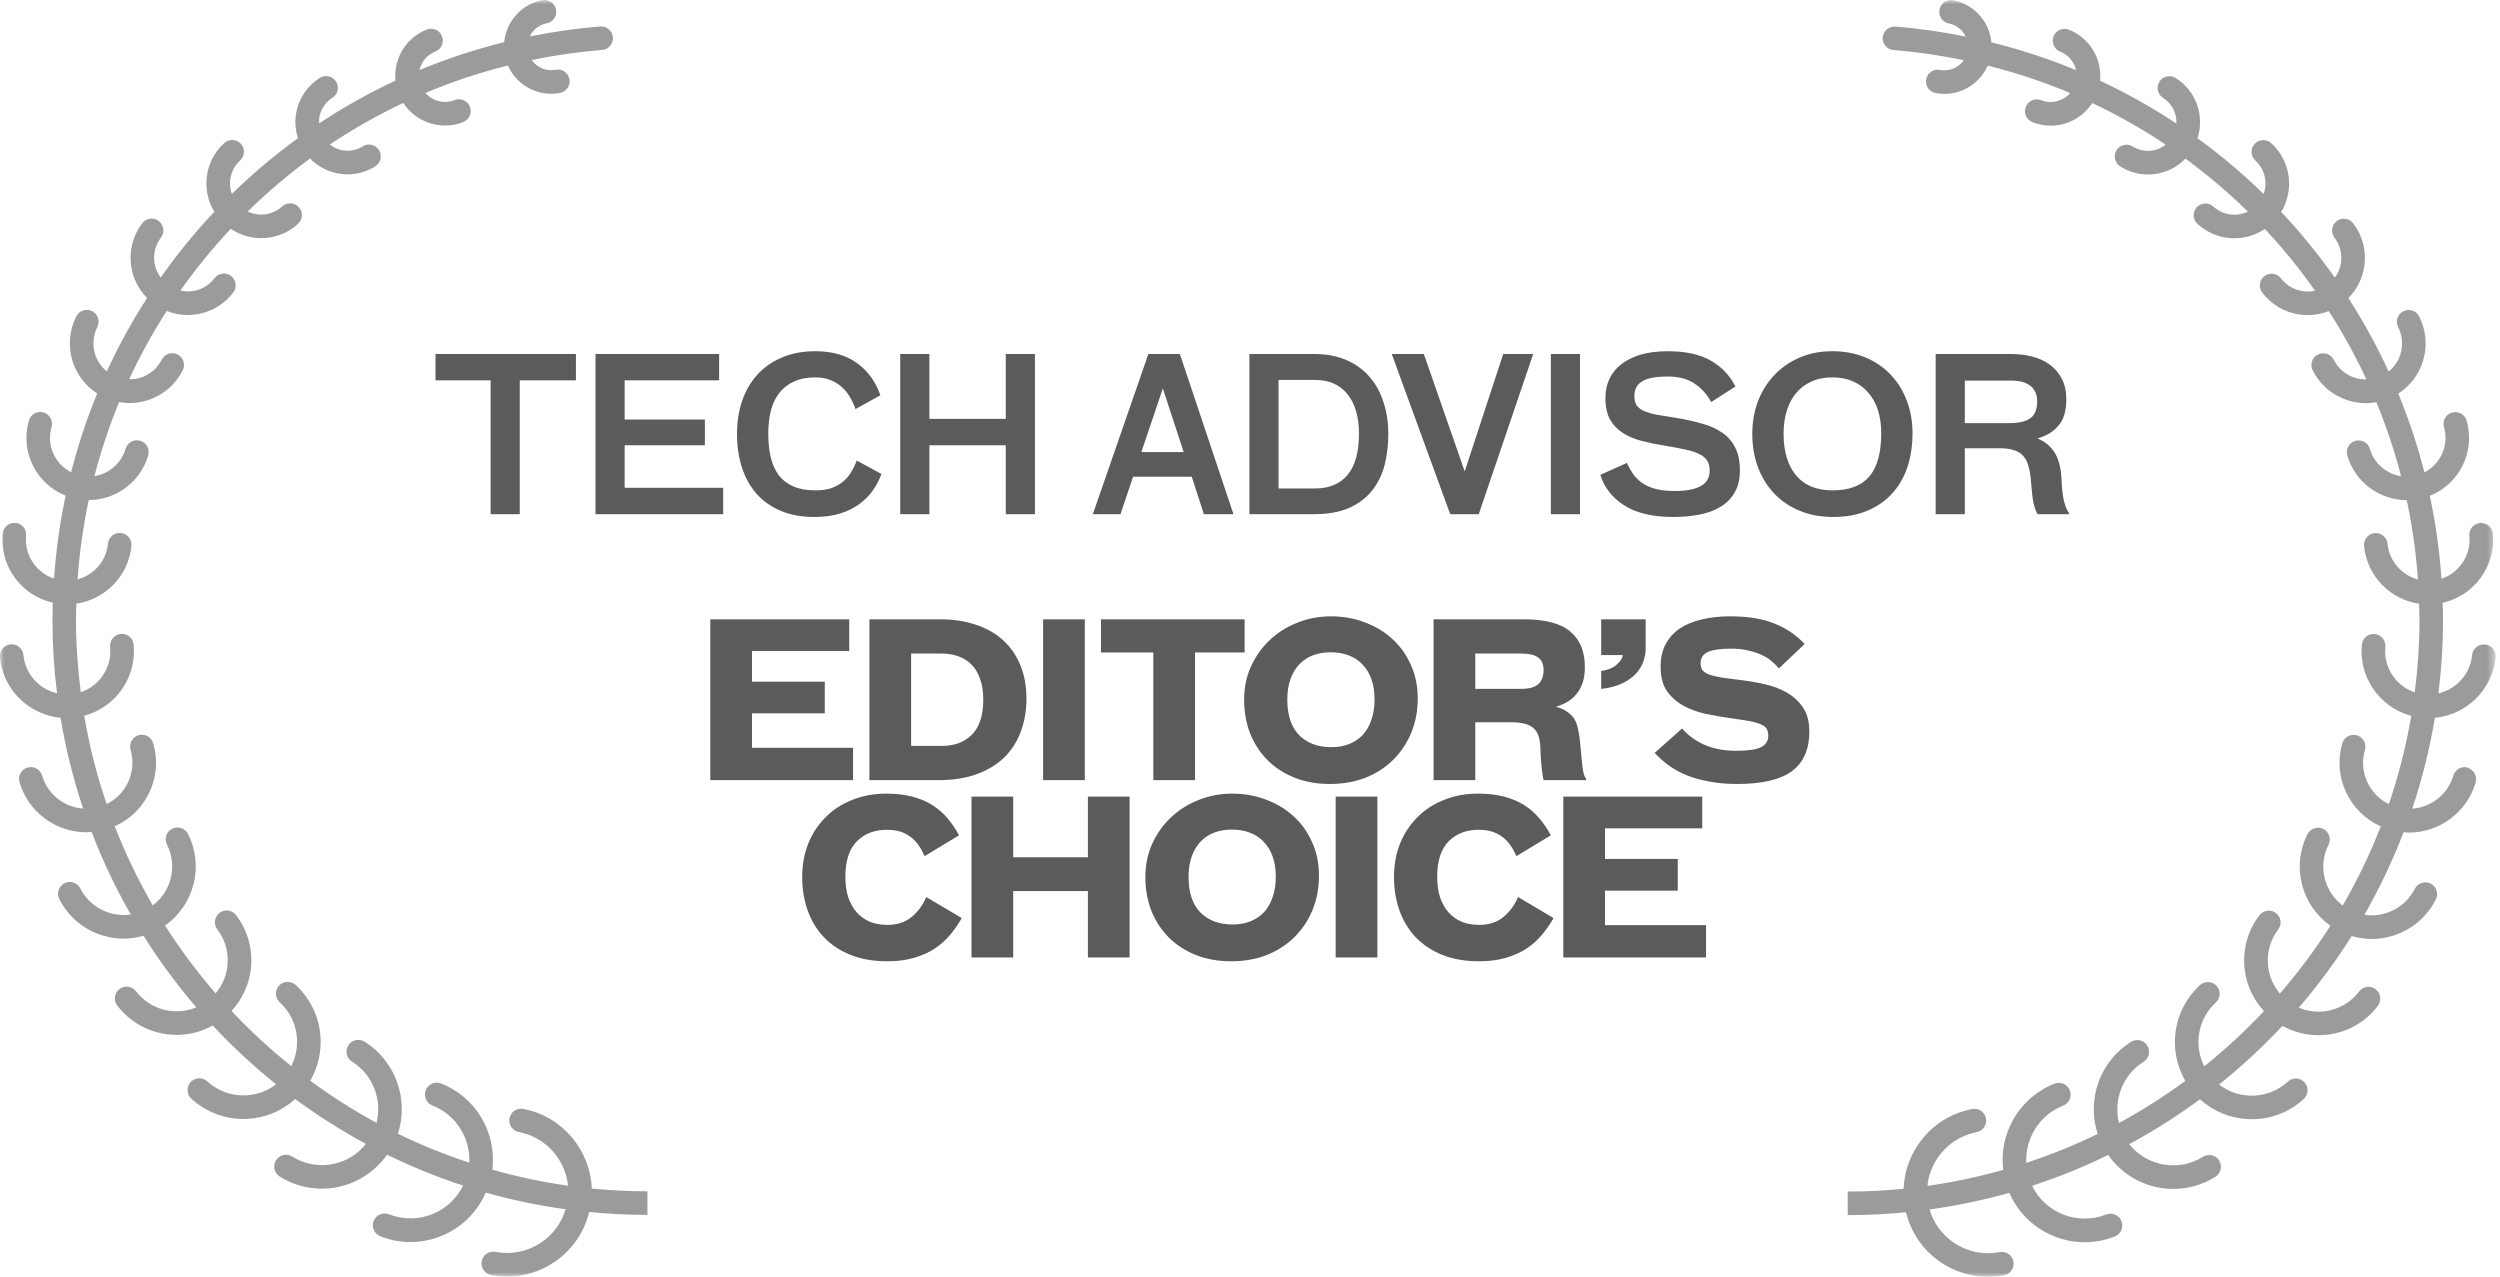 <svg width="282" height="144" viewBox="0 0 282 144" fill="none" xmlns="http://www.w3.org/2000/svg">
<g clip-path="url(#clip0_3305_1275)">
<mask id="mask0_3305_1275" style="mask-type:luminance" maskUnits="userSpaceOnUse" x="0" y="0" width="282" height="144">
<path d="M281.499 0H0V144H281.499V0Z" fill="white"/>
</mask>
<g mask="url(#mask0_3305_1275)">
<path d="M66.756 134.074C66.584 129.743 63.464 125.936 59.028 125.083C58.31 124.941 57.607 125.419 57.472 126.137C57.33 126.856 57.809 127.559 58.527 127.693C61.579 128.277 63.771 130.805 64.078 133.745C61.16 133.334 58.31 132.728 55.535 131.942C55.73 130.327 55.505 128.688 54.847 127.155C53.867 124.881 52.056 123.13 49.752 122.218C49.072 121.948 48.301 122.285 48.025 122.966C47.755 123.646 48.092 124.424 48.773 124.694C50.411 125.345 51.705 126.594 52.401 128.21C52.805 129.152 52.984 130.155 52.932 131.149C50.164 130.237 47.471 129.152 44.883 127.888C46.124 124.065 44.681 119.734 41.12 117.497C40.499 117.108 39.676 117.296 39.287 117.916C38.898 118.537 39.085 119.36 39.706 119.749C42.085 121.238 43.125 124.065 42.474 126.654C39.863 125.24 37.365 123.646 34.993 121.904C37.013 118.44 36.422 113.914 33.348 111.102C32.809 110.608 31.964 110.645 31.47 111.184C30.976 111.723 31.014 112.568 31.552 113.062C33.602 114.932 34.058 117.894 32.854 120.258C30.46 118.343 28.209 116.263 26.114 114.034C27.281 112.777 28.044 111.191 28.276 109.456C28.575 107.227 27.992 105.012 26.63 103.225C26.181 102.641 25.351 102.529 24.768 102.97C24.184 103.412 24.072 104.249 24.513 104.833C25.448 106.06 25.845 107.571 25.635 109.097C25.486 110.204 25.022 111.221 24.319 112.052C22.239 109.65 20.332 107.092 18.619 104.399C21.88 102.11 23.055 97.719 21.207 94.068C20.878 93.41 20.077 93.156 19.419 93.485C18.761 93.814 18.499 94.614 18.836 95.272C20.055 97.674 19.322 100.562 17.235 102.125C15.582 99.274 14.145 96.297 12.941 93.2C14.504 92.505 15.791 91.338 16.629 89.812C17.639 87.971 17.871 85.847 17.28 83.835C17.078 83.132 16.337 82.728 15.634 82.93C14.931 83.132 14.527 83.872 14.729 84.575C15.118 85.907 14.968 87.313 14.295 88.532C13.771 89.482 12.986 90.231 12.028 90.694C10.929 87.478 10.076 84.149 9.5 80.73C11.011 80.326 12.357 79.474 13.375 78.247C14.661 76.683 15.267 74.716 15.073 72.704C15.005 71.971 14.355 71.432 13.622 71.507C12.889 71.574 12.357 72.225 12.425 72.958C12.552 74.267 12.155 75.546 11.325 76.556C10.734 77.274 9.971 77.79 9.111 78.082C8.774 75.404 8.572 72.681 8.572 69.913C8.572 69.3 8.595 68.694 8.617 68.088C11.864 67.609 14.497 64.976 14.826 61.573C14.893 60.84 14.362 60.189 13.629 60.121C12.903 60.054 12.253 60.585 12.178 61.318C11.991 63.301 10.577 64.864 8.752 65.35C8.961 62.328 9.388 59.343 10.008 56.411C13.038 56.396 15.828 54.414 16.719 51.362C16.921 50.658 16.517 49.918 15.813 49.716C15.11 49.514 14.37 49.918 14.168 50.621C13.681 52.297 12.268 53.449 10.652 53.703C11.392 50.861 12.32 48.07 13.435 45.355C13.816 45.422 14.205 45.467 14.602 45.467C15.305 45.467 16.015 45.355 16.704 45.13C18.417 44.569 19.8 43.38 20.616 41.772C20.945 41.113 20.683 40.313 20.032 39.984C19.374 39.655 18.574 39.916 18.245 40.567C17.751 41.54 16.913 42.258 15.881 42.595C15.447 42.737 15.005 42.789 14.564 42.782C15.799 40.126 17.212 37.553 18.806 35.077C19.554 35.376 20.354 35.533 21.169 35.533C21.461 35.533 21.753 35.511 22.052 35.473C23.758 35.241 25.276 34.359 26.316 32.99C26.757 32.406 26.645 31.568 26.062 31.127C25.478 30.678 24.64 30.798 24.199 31.381C23.586 32.189 22.695 32.705 21.693 32.84C21.237 32.9 20.788 32.87 20.354 32.773C22.007 30.431 23.818 28.18 25.8 26.055C25.875 25.973 25.957 25.898 26.032 25.816C27.064 26.504 28.261 26.863 29.465 26.863C30.954 26.863 32.443 26.332 33.624 25.247C34.163 24.753 34.208 23.908 33.707 23.37C33.213 22.823 32.368 22.794 31.829 23.287C30.744 24.282 29.196 24.454 27.939 23.856C30.154 21.687 32.51 19.689 34.978 17.879C35.764 18.694 36.766 19.263 37.888 19.517C38.33 19.614 38.771 19.667 39.212 19.667C40.305 19.667 41.382 19.36 42.332 18.762C42.953 18.373 43.14 17.55 42.751 16.929C42.362 16.308 41.539 16.121 40.918 16.51C40.185 16.966 39.325 17.116 38.479 16.921C38.008 16.809 37.574 16.592 37.208 16.3C39.848 14.528 42.624 12.972 45.489 11.61C46.087 12.53 46.932 13.248 47.965 13.697C48.683 14.004 49.431 14.161 50.194 14.161C50.89 14.161 51.593 14.026 52.258 13.765C52.939 13.495 53.276 12.725 53.007 12.037C52.737 11.356 51.959 11.019 51.279 11.289C50.545 11.58 49.745 11.565 49.019 11.251C48.615 11.072 48.264 10.81 47.98 10.488C50.994 9.217 54.106 8.184 57.293 7.384C57.689 8.296 58.333 9.082 59.185 9.658C60.076 10.264 61.108 10.578 62.163 10.578C62.499 10.578 62.843 10.548 63.18 10.481C63.898 10.338 64.37 9.643 64.235 8.925C64.1 8.207 63.397 7.728 62.679 7.87C61.976 8.005 61.265 7.855 60.682 7.459C60.405 7.272 60.173 7.032 59.993 6.77C62.597 6.232 65.237 5.843 67.915 5.633C68.648 5.574 69.194 4.938 69.135 4.205C69.075 3.471 68.431 2.933 67.706 2.985C65.028 3.195 62.387 3.584 59.776 4.107C59.836 3.988 59.889 3.868 59.963 3.756C60.36 3.165 60.966 2.768 61.669 2.634C62.387 2.492 62.858 1.796 62.724 1.078C62.582 0.36 61.886 -0.112 61.168 0.023C59.769 0.292 58.565 1.085 57.764 2.267C57.255 3.023 56.956 3.875 56.874 4.758C53.605 5.566 50.418 6.613 47.321 7.9C47.359 7.728 47.411 7.556 47.486 7.384C47.8 6.658 48.376 6.105 49.109 5.813C49.79 5.544 50.127 4.773 49.857 4.085C49.588 3.404 48.818 3.068 48.129 3.337C46.738 3.89 45.646 4.945 45.047 6.322C44.666 7.204 44.524 8.154 44.613 9.089C41.629 10.488 38.749 12.097 35.996 13.922C35.981 13.63 35.996 13.338 36.063 13.046C36.258 12.209 36.766 11.491 37.492 11.034C38.113 10.645 38.3 9.822 37.911 9.202C37.522 8.581 36.699 8.394 36.078 8.783C34.747 9.62 33.819 10.922 33.468 12.456C33.228 13.51 33.28 14.58 33.61 15.582C30.991 17.49 28.5 19.584 26.151 21.873C26.002 21.447 25.927 20.991 25.95 20.527C25.994 19.592 26.398 18.724 27.087 18.096C27.625 17.602 27.67 16.757 27.169 16.218C26.675 15.68 25.83 15.642 25.291 16.136C24.072 17.251 23.361 18.769 23.287 20.415C23.234 21.657 23.541 22.861 24.177 23.893C24.064 24.013 23.945 24.125 23.84 24.245C21.76 26.482 19.86 28.845 18.125 31.306C17.758 30.805 17.504 30.229 17.422 29.593C17.287 28.591 17.549 27.596 18.162 26.788C18.604 26.205 18.491 25.367 17.908 24.926C17.325 24.477 16.487 24.596 16.045 25.18C14.998 26.549 14.557 28.247 14.789 29.953C14.976 31.351 15.611 32.616 16.591 33.611C14.878 36.266 13.36 39.034 12.051 41.891C11.445 41.405 10.989 40.754 10.742 39.999C10.405 38.967 10.487 37.859 10.981 36.887C11.31 36.229 11.048 35.436 10.398 35.099C9.739 34.77 8.939 35.032 8.61 35.682C7.794 37.283 7.66 39.109 8.213 40.822C8.699 42.31 9.664 43.552 10.966 44.383C9.777 47.27 8.797 50.24 8.019 53.269C6.186 52.342 5.213 50.21 5.812 48.167C6.014 47.464 5.61 46.724 4.907 46.522C4.204 46.312 3.463 46.724 3.261 47.427C2.236 50.928 4.084 54.593 7.405 55.91C6.754 58.977 6.313 62.104 6.096 65.268C4.091 64.602 2.737 62.62 2.947 60.436C3.014 59.703 2.483 59.052 1.75 58.984C1.017 58.917 0.374 59.448 0.299 60.181C-0.053 63.877 2.431 67.198 5.962 67.984C5.947 68.627 5.917 69.263 5.917 69.906C5.917 72.719 6.096 75.487 6.433 78.202C5.7 78.03 5.004 77.701 4.406 77.207C3.396 76.369 2.767 75.187 2.64 73.878C2.573 73.145 1.922 72.614 1.189 72.681C0.456 72.749 -0.075 73.399 -0.008 74.132C0.187 76.145 1.152 77.963 2.708 79.257C3.897 80.237 5.326 80.82 6.829 80.962C7.413 84.478 8.273 87.904 9.38 91.21C7.271 91.061 5.378 89.632 4.75 87.485C4.548 86.782 3.807 86.378 3.104 86.58C2.401 86.782 1.997 87.522 2.199 88.226C3.201 91.652 6.343 93.881 9.747 93.881C9.941 93.881 10.136 93.851 10.33 93.836C11.565 97.068 13.046 100.18 14.751 103.157C12.485 103.494 10.151 102.372 9.058 100.217C8.729 99.559 7.929 99.297 7.271 99.634C6.612 99.963 6.351 100.764 6.687 101.422C8.123 104.249 10.989 105.88 13.958 105.88C14.699 105.88 15.454 105.761 16.187 105.551C17.975 108.394 19.965 111.094 22.149 113.63C19.786 114.617 16.965 113.944 15.342 111.812C14.893 111.229 14.063 111.117 13.479 111.558C12.896 111.999 12.784 112.837 13.225 113.421C14.878 115.597 17.392 116.734 19.935 116.734C21.327 116.734 22.725 116.39 23.997 115.68C26.219 118.059 28.605 120.273 31.141 122.307C30.169 123.063 28.987 123.497 27.73 123.557C26.122 123.632 24.573 123.07 23.384 121.978C22.845 121.485 22 121.522 21.506 122.061C21.012 122.599 21.05 123.444 21.588 123.938C23.204 125.419 25.276 126.22 27.453 126.22C27.588 126.22 27.722 126.22 27.85 126.212C29.899 126.123 31.799 125.33 33.295 123.968C35.831 125.838 38.494 127.529 41.277 129.032C40.387 130.155 39.153 130.94 37.739 131.269C36.093 131.643 34.395 131.359 32.966 130.461C32.345 130.072 31.523 130.259 31.134 130.88C30.744 131.501 30.932 132.324 31.552 132.713C33.034 133.64 34.679 134.082 36.31 134.082C39.153 134.082 41.928 132.72 43.656 130.252C46.416 131.598 49.281 132.765 52.236 133.73C51.548 135.144 50.388 136.259 48.93 136.887C47.314 137.59 45.519 137.613 43.873 136.969C43.192 136.7 42.422 137.037 42.145 137.717C41.876 138.398 42.212 139.176 42.893 139.445C44 139.887 45.152 140.104 46.304 140.104C47.553 140.104 48.803 139.849 49.984 139.333C52.161 138.391 53.852 136.685 54.794 134.523C57.719 135.353 60.727 135.982 63.801 136.401C63.352 137.927 62.395 139.243 61.056 140.148C59.53 141.181 57.697 141.555 55.894 141.211C55.176 141.076 54.473 141.54 54.338 142.265C54.196 142.984 54.675 143.687 55.393 143.821C55.999 143.941 56.612 143.993 57.218 143.993C59.111 143.993 60.951 143.432 62.552 142.348C64.527 141.009 65.895 139.019 66.457 136.715C68.618 136.924 70.81 137.037 73.032 137.037V134.381C70.9 134.381 68.798 134.269 66.726 134.067L66.756 134.074Z" fill="#9B9B9B"/>
<path d="M278.38 86.586C277.677 86.384 276.936 86.788 276.734 87.491C276.106 89.638 274.213 91.067 272.104 91.217C273.211 87.91 274.071 84.484 274.655 80.968C278.208 80.639 281.148 77.819 281.499 74.146C281.567 73.413 281.036 72.762 280.303 72.695C279.569 72.628 278.926 73.159 278.851 73.892C278.642 76.054 277.063 77.744 275.059 78.216C275.395 75.493 275.575 72.725 275.575 69.92C275.575 69.276 275.545 68.633 275.53 67.997C279.061 67.204 281.544 63.883 281.193 60.195C281.125 59.462 280.467 58.923 279.741 58.998C279.008 59.066 278.477 59.716 278.545 60.449C278.754 62.634 277.4 64.616 275.395 65.282C275.178 62.117 274.737 58.991 274.086 55.924C277.408 54.607 279.255 50.942 278.23 47.441C278.028 46.738 277.288 46.334 276.585 46.536C275.882 46.738 275.478 47.478 275.68 48.181C276.278 50.224 275.298 52.355 273.473 53.283C272.702 50.253 271.715 47.284 270.525 44.396C271.827 43.566 272.792 42.317 273.278 40.835C273.839 39.13 273.697 37.305 272.882 35.696C272.553 35.038 271.752 34.776 271.094 35.113C270.436 35.442 270.174 36.242 270.511 36.901C271.004 37.873 271.087 38.973 270.75 40.013C270.503 40.768 270.047 41.419 269.441 41.905C268.124 39.048 266.613 36.287 264.9 33.624C265.873 32.637 266.508 31.373 266.703 29.966C266.935 28.261 266.486 26.563 265.446 25.194C265.005 24.61 264.167 24.498 263.584 24.939C263 25.381 262.888 26.218 263.329 26.802C263.943 27.61 264.204 28.605 264.07 29.607C263.988 30.243 263.733 30.819 263.367 31.32C261.631 28.859 259.731 26.495 257.652 24.259C257.539 24.139 257.42 24.027 257.315 23.907C257.951 22.867 258.257 21.67 258.205 20.429C258.13 18.783 257.42 17.264 256.2 16.15C255.662 15.656 254.816 15.693 254.323 16.232C253.829 16.771 253.866 17.616 254.405 18.11C255.101 18.745 255.505 19.606 255.542 20.541C255.564 21.005 255.49 21.461 255.34 21.887C252.999 19.598 250.5 17.496 247.882 15.596C248.69 13.09 247.747 10.255 245.413 8.796C244.792 8.407 243.97 8.594 243.581 9.215C243.192 9.836 243.379 10.659 244 11.048C245.017 11.691 245.548 12.806 245.496 13.935C242.743 12.11 239.863 10.502 236.886 9.103C236.975 8.168 236.833 7.218 236.452 6.335C235.853 4.959 234.761 3.897 233.37 3.351C232.689 3.081 231.911 3.41 231.642 4.099C231.372 4.779 231.709 5.557 232.39 5.827C233.123 6.118 233.699 6.672 234.013 7.398C234.088 7.562 234.14 7.742 234.178 7.914C231.088 6.627 227.894 5.587 224.625 4.772C224.543 3.889 224.244 3.036 223.735 2.281C222.934 1.099 221.73 0.306 220.331 0.037C219.613 -0.105 218.91 0.373 218.775 1.091C218.633 1.81 219.112 2.513 219.83 2.647C220.533 2.782 221.132 3.179 221.536 3.769C221.61 3.882 221.67 4.001 221.723 4.121C219.119 3.597 216.479 3.208 213.801 2.999C213.075 2.947 212.432 3.485 212.372 4.218C212.312 4.951 212.858 5.587 213.591 5.647C216.269 5.857 218.91 6.253 221.513 6.784C221.326 7.053 221.102 7.285 220.825 7.472C220.234 7.869 219.523 8.018 218.828 7.884C218.102 7.742 217.406 8.22 217.272 8.939C217.137 9.657 217.608 10.36 218.326 10.495C218.663 10.562 219.007 10.592 219.344 10.592C220.399 10.592 221.431 10.277 222.321 9.672C223.166 9.096 223.81 8.31 224.214 7.398C227.4 8.198 230.512 9.23 233.527 10.502C232.726 11.407 231.425 11.774 230.235 11.302C229.555 11.033 228.784 11.362 228.507 12.05C228.238 12.731 228.575 13.509 229.255 13.778C229.929 14.048 230.624 14.175 231.313 14.175C233.183 14.175 234.963 13.225 236.003 11.624C238.875 12.978 241.643 14.541 244.291 16.314C243.917 16.606 243.491 16.823 243.02 16.935C242.182 17.13 241.314 16.98 240.581 16.524C239.96 16.135 239.137 16.322 238.748 16.943C238.359 17.564 238.546 18.386 239.167 18.775C240.117 19.374 241.194 19.68 242.287 19.68C242.728 19.68 243.169 19.628 243.611 19.531C244.74 19.277 245.735 18.701 246.52 17.893C248.989 19.703 251.345 21.7 253.56 23.87C252.303 24.468 250.754 24.296 249.67 23.301C249.131 22.807 248.286 22.845 247.792 23.383C247.298 23.922 247.336 24.767 247.874 25.261C249.056 26.338 250.545 26.877 252.034 26.877C253.238 26.877 254.435 26.525 255.467 25.829C255.542 25.912 255.624 25.987 255.699 26.069C257.674 28.201 259.484 30.445 261.137 32.786C260.704 32.884 260.255 32.914 259.798 32.854C258.796 32.719 257.906 32.195 257.292 31.395C256.851 30.812 256.013 30.699 255.43 31.141C254.846 31.582 254.734 32.42 255.175 33.003C256.223 34.372 257.734 35.255 259.439 35.487C259.731 35.524 260.03 35.547 260.322 35.547C261.137 35.547 261.938 35.39 262.686 35.09C264.279 37.566 265.693 40.14 266.927 42.795C266.486 42.795 266.045 42.751 265.611 42.608C264.578 42.272 263.733 41.546 263.247 40.581C262.918 39.923 262.117 39.669 261.459 39.998C260.801 40.327 260.539 41.127 260.876 41.785C261.691 43.394 263.075 44.583 264.788 45.144C265.476 45.369 266.187 45.481 266.89 45.481C267.279 45.481 267.668 45.436 268.057 45.369C269.172 48.084 270.107 50.867 270.84 53.717C269.224 53.463 267.81 52.311 267.324 50.635C267.122 49.932 266.381 49.528 265.678 49.73C264.975 49.932 264.571 50.672 264.773 51.376C265.663 54.428 268.453 56.41 271.483 56.425C272.111 59.357 272.53 62.342 272.74 65.364C270.922 64.878 269.508 63.314 269.314 61.332C269.246 60.599 268.588 60.068 267.862 60.135C267.129 60.203 266.598 60.853 266.666 61.586C266.995 64.99 269.628 67.631 272.874 68.102C272.889 68.708 272.919 69.314 272.919 69.927C272.919 72.695 272.725 75.418 272.381 78.096C271.52 77.804 270.757 77.288 270.166 76.57C269.329 75.56 268.94 74.281 269.067 72.972C269.134 72.239 268.603 71.588 267.87 71.52C267.137 71.446 266.493 71.984 266.419 72.717C266.224 74.73 266.83 76.704 268.117 78.26C269.134 79.487 270.481 80.347 271.992 80.744C271.408 84.163 270.555 87.491 269.463 90.708C267.234 89.616 266.045 87.05 266.763 84.589C266.965 83.886 266.561 83.145 265.858 82.943C265.154 82.741 264.414 83.145 264.212 83.848C263.097 87.656 265.02 91.643 268.551 93.214C267.346 96.311 265.91 99.296 264.257 102.145C262.17 100.582 261.437 97.695 262.656 95.294C262.985 94.635 262.723 93.842 262.072 93.506C261.414 93.177 260.621 93.438 260.285 94.089C258.437 97.74 259.611 102.138 262.873 104.42C261.16 107.113 259.252 109.671 257.173 112.072C256.462 111.242 256.006 110.224 255.856 109.117C255.647 107.591 256.051 106.08 256.978 104.853C257.42 104.27 257.307 103.432 256.724 102.991C256.14 102.542 255.303 102.662 254.861 103.245C253.5 105.033 252.916 107.247 253.216 109.476C253.455 111.212 254.21 112.798 255.377 114.054C253.283 116.284 251.031 118.363 248.637 120.278C247.441 117.914 247.897 114.952 249.947 113.082C250.485 112.588 250.53 111.743 250.029 111.204C249.535 110.666 248.69 110.628 248.151 111.122C245.077 113.935 244.486 118.46 246.506 121.924C244.127 123.667 241.628 125.26 239.025 126.674C238.374 124.086 239.414 121.266 241.793 119.77C242.414 119.381 242.601 118.558 242.212 117.937C241.823 117.316 241 117.129 240.379 117.518C236.818 119.747 235.375 124.078 236.616 127.908C234.028 129.173 231.335 130.257 228.567 131.17C228.522 130.175 228.694 129.173 229.098 128.23C229.802 126.607 231.088 125.358 232.726 124.714C233.407 124.445 233.744 123.674 233.474 122.986C233.205 122.305 232.427 121.969 231.746 122.238C229.442 123.151 227.64 124.901 226.652 127.175C225.986 128.709 225.77 130.347 225.964 131.963C223.181 132.748 220.331 133.354 217.414 133.766C217.526 132.651 217.915 131.566 218.566 130.609C219.598 129.083 221.162 128.058 222.964 127.706C223.682 127.564 224.154 126.869 224.019 126.15C223.877 125.432 223.181 124.954 222.463 125.096C219.957 125.574 217.795 127.003 216.359 129.12C215.342 130.616 214.796 132.329 214.728 134.095C212.656 134.297 210.554 134.409 208.422 134.409V137.065C210.644 137.065 212.836 136.952 214.998 136.743C215.559 139.047 216.928 141.037 218.902 142.376C220.503 143.46 222.343 144.021 224.236 144.021C224.842 144.021 225.455 143.962 226.061 143.849C226.779 143.707 227.251 143.012 227.116 142.293C226.974 141.575 226.278 141.104 225.56 141.239C223.75 141.59 221.917 141.209 220.399 140.176C219.06 139.271 218.102 137.955 217.653 136.429C220.72 136.002 223.727 135.374 226.652 134.551C228.156 138.015 231.559 140.124 235.158 140.124C236.287 140.124 237.439 139.915 238.554 139.473C239.234 139.204 239.571 138.433 239.302 137.745C239.032 137.065 238.255 136.728 237.574 136.997C234.35 138.269 230.714 136.825 229.218 133.758C232.173 132.793 235.038 131.634 237.798 130.28C239.534 132.748 242.301 134.11 245.144 134.11C246.775 134.11 248.421 133.668 249.902 132.741C250.523 132.352 250.71 131.529 250.321 130.908C249.932 130.287 249.109 130.1 248.488 130.489C245.735 132.217 242.152 131.551 240.177 129.06C242.96 127.557 245.63 125.866 248.159 123.996C249.655 125.358 251.562 126.143 253.605 126.24C253.739 126.24 253.874 126.248 254.001 126.248C256.178 126.248 258.242 125.447 259.866 123.966C260.404 123.472 260.442 122.627 259.948 122.089C259.454 121.542 258.609 121.513 258.07 122.006C256.881 123.098 255.34 123.659 253.724 123.585C252.467 123.525 251.293 123.091 250.313 122.335C252.849 120.301 255.243 118.086 257.457 115.715C258.699 116.403 260.09 116.77 261.511 116.77C261.893 116.77 262.274 116.747 262.663 116.695C264.893 116.396 266.868 115.244 268.229 113.449C268.67 112.865 268.558 112.027 267.975 111.586C267.391 111.137 266.553 111.257 266.112 111.84C265.177 113.067 263.823 113.852 262.304 114.062C261.272 114.204 260.24 114.062 259.305 113.665C261.489 111.13 263.479 108.429 265.267 105.587C266 105.796 266.755 105.916 267.496 105.916C270.466 105.916 273.338 104.285 274.767 101.457C275.096 100.799 274.834 100.006 274.183 99.67C273.525 99.341 272.725 99.602 272.396 100.253C271.303 102.407 268.977 103.529 266.703 103.193C268.401 100.223 269.882 97.111 271.124 93.872C271.318 93.887 271.513 93.917 271.707 93.917C275.111 93.917 278.253 91.688 279.255 88.262C279.457 87.559 279.053 86.818 278.35 86.616L278.38 86.586Z" fill="#9B9B9B"/>
</g>
<path d="M58.629 58.001H55.341V42.905H49.125V39.929H64.965V42.905H58.629V58.001ZM70.461 55.025H81.573V58.001H67.173V39.929H81.117V42.905H70.461V47.321H79.509V50.225H70.461V55.025ZM99.429 53.465C99.189 54.121 98.861 54.745 98.445 55.337C98.045 55.913 97.533 56.425 96.909 56.873C96.301 57.321 95.581 57.673 94.749 57.929C93.917 58.185 92.957 58.313 91.869 58.313C90.413 58.313 89.141 58.081 88.053 57.617C86.965 57.153 86.053 56.505 85.317 55.673C84.597 54.841 84.053 53.857 83.685 52.721C83.317 51.569 83.133 50.305 83.133 48.929C83.133 47.601 83.325 46.369 83.709 45.233C84.093 44.097 84.661 43.113 85.413 42.281C86.165 41.449 87.085 40.801 88.173 40.337C89.277 39.857 90.541 39.617 91.965 39.617C93.853 39.617 95.413 40.057 96.645 40.937C97.877 41.817 98.765 43.033 99.309 44.585L96.501 46.145C96.325 45.649 96.109 45.185 95.853 44.753C95.597 44.321 95.285 43.945 94.917 43.625C94.565 43.305 94.141 43.049 93.645 42.857C93.165 42.665 92.605 42.569 91.965 42.569C91.021 42.569 90.213 42.729 89.541 43.049C88.869 43.353 88.317 43.785 87.885 44.345C87.469 44.889 87.157 45.553 86.949 46.337C86.757 47.121 86.661 47.977 86.661 48.905C86.661 49.913 86.757 50.817 86.949 51.617C87.141 52.401 87.445 53.073 87.861 53.633C88.293 54.177 88.845 54.593 89.517 54.881C90.189 55.169 91.013 55.313 91.989 55.313C92.661 55.313 93.245 55.233 93.741 55.073C94.237 54.897 94.669 54.665 95.037 54.377C95.405 54.073 95.717 53.721 95.973 53.321C96.229 52.905 96.453 52.449 96.645 51.953L99.429 53.465ZM113.451 39.929H116.739V58.001H113.451V50.225H104.835V58.001H101.547V39.929H104.835V47.249H113.451V39.929ZM131.168 43.817L128.744 50.993H133.52L131.168 43.817ZM126.392 58.001H123.272L129.536 39.929H133.088L139.136 58.001H135.8L134.432 53.777H127.808L126.392 58.001ZM144.219 55.097H148.371C149.923 55.097 151.131 54.593 151.995 53.585C152.859 52.561 153.291 51.001 153.291 48.905C153.291 47.017 152.859 45.537 151.995 44.465C151.131 43.393 149.915 42.857 148.347 42.857H144.219V55.097ZM140.931 39.929H148.203C149.611 39.929 150.843 40.161 151.899 40.625C152.955 41.089 153.827 41.729 154.515 42.545C155.219 43.361 155.739 44.321 156.075 45.425C156.427 46.513 156.603 47.681 156.603 48.929C156.603 50.145 156.467 51.305 156.195 52.409C155.923 53.497 155.459 54.457 154.803 55.289C154.163 56.121 153.299 56.785 152.211 57.281C151.139 57.761 149.787 58.001 148.155 58.001H140.931V39.929ZM166.803 58.001H163.587L156.987 39.929H160.611L165.219 53.177L169.563 39.929H172.947L166.803 58.001ZM178.224 39.929V58.001H174.936V39.929H178.224ZM188.124 39.617C190.124 39.617 191.74 39.969 192.972 40.673C194.204 41.377 195.132 42.353 195.756 43.601L193.02 45.353C192.572 44.505 191.956 43.817 191.172 43.289C190.404 42.745 189.38 42.473 188.1 42.473C186.756 42.473 185.796 42.657 185.22 43.025C184.644 43.377 184.356 43.929 184.356 44.681C184.356 45.129 184.452 45.489 184.644 45.761C184.836 46.017 185.124 46.225 185.508 46.385C185.892 46.545 186.372 46.681 186.948 46.793C187.54 46.889 188.236 47.001 189.036 47.129C190.108 47.305 191.084 47.521 191.964 47.777C192.86 48.017 193.628 48.361 194.268 48.809C194.908 49.241 195.396 49.801 195.732 50.489C196.084 51.177 196.26 52.041 196.26 53.081C196.26 54.025 196.076 54.825 195.708 55.481C195.356 56.137 194.844 56.681 194.172 57.113C193.516 57.529 192.724 57.833 191.796 58.025C190.868 58.217 189.844 58.313 188.724 58.313C186.42 58.313 184.588 57.881 183.228 57.017C181.868 56.153 180.964 55.001 180.516 53.561L183.516 52.217C183.74 52.713 183.996 53.161 184.284 53.561C184.572 53.945 184.924 54.273 185.34 54.545C185.756 54.817 186.252 55.025 186.828 55.169C187.404 55.313 188.092 55.385 188.892 55.385C190.188 55.385 191.172 55.201 191.844 54.833C192.516 54.465 192.852 53.881 192.852 53.081C192.852 52.617 192.756 52.241 192.564 51.953C192.372 51.649 192.068 51.401 191.652 51.209C191.252 51.001 190.732 50.833 190.092 50.705C189.452 50.561 188.684 50.417 187.788 50.273C186.892 50.129 186.036 49.953 185.22 49.745C184.404 49.537 183.692 49.241 183.084 48.857C182.476 48.473 181.988 47.969 181.62 47.345C181.268 46.705 181.092 45.881 181.092 44.873C181.092 44.089 181.244 43.377 181.548 42.737C181.852 42.081 182.3 41.529 182.892 41.081C183.484 40.617 184.212 40.257 185.076 40.001C185.956 39.745 186.972 39.617 188.124 39.617ZM206.682 42.569C205.786 42.569 204.994 42.729 204.306 43.049C203.634 43.353 203.066 43.785 202.602 44.345C202.138 44.889 201.786 45.553 201.546 46.337C201.306 47.121 201.186 47.977 201.186 48.905C201.186 50.921 201.658 52.497 202.602 53.633C203.546 54.753 204.914 55.313 206.706 55.313C208.562 55.313 209.938 54.801 210.834 53.777C211.746 52.737 212.202 51.097 212.202 48.857C212.202 47.913 212.082 47.057 211.842 46.289C211.602 45.521 211.242 44.865 210.762 44.321C210.298 43.761 209.722 43.329 209.034 43.025C208.346 42.721 207.562 42.569 206.682 42.569ZM197.658 48.929C197.658 47.633 197.866 46.425 198.282 45.305C198.714 44.169 199.322 43.185 200.106 42.353C200.89 41.505 201.834 40.841 202.938 40.361C204.058 39.865 205.306 39.617 206.682 39.617C208.042 39.617 209.282 39.849 210.402 40.313C211.522 40.777 212.474 41.425 213.258 42.257C214.042 43.073 214.65 44.049 215.082 45.185C215.514 46.305 215.73 47.537 215.73 48.881C215.73 50.257 215.538 51.529 215.154 52.697C214.77 53.849 214.194 54.841 213.426 55.673C212.674 56.505 211.738 57.153 210.618 57.617C209.514 58.081 208.234 58.313 206.778 58.313C205.386 58.313 204.13 58.081 203.01 57.617C201.89 57.153 200.93 56.505 200.13 55.673C199.346 54.841 198.738 53.857 198.306 52.721C197.874 51.569 197.658 50.305 197.658 48.929ZM226.673 47.729C227.729 47.729 228.513 47.545 229.025 47.177C229.537 46.809 229.793 46.169 229.793 45.257C229.793 44.825 229.713 44.465 229.553 44.177C229.409 43.873 229.201 43.633 228.929 43.457C228.673 43.265 228.369 43.129 228.017 43.049C227.681 42.969 227.321 42.929 226.937 42.929H221.633V47.729H226.673ZM229.817 49.457C230.633 49.777 231.273 50.297 231.737 51.017C232.201 51.737 232.465 52.705 232.529 53.921C232.577 55.041 232.673 55.905 232.817 56.513C232.961 57.105 233.153 57.569 233.393 57.905V58.001H229.841C229.665 57.713 229.513 57.305 229.385 56.777C229.273 56.233 229.177 55.417 229.097 54.329C229.049 53.689 228.961 53.137 228.833 52.673C228.721 52.193 228.537 51.801 228.281 51.497C228.025 51.177 227.673 50.945 227.225 50.801C226.793 50.641 226.241 50.561 225.569 50.561H221.633V58.001H218.345V39.929H226.793C227.657 39.929 228.465 40.025 229.217 40.217C229.985 40.409 230.649 40.713 231.209 41.129C231.785 41.545 232.241 42.081 232.577 42.737C232.913 43.377 233.081 44.145 233.081 45.041C233.081 46.337 232.785 47.329 232.193 48.017C231.601 48.705 230.809 49.185 229.817 49.457ZM80.122 69.857H95.794V73.433H84.826V76.889H93.034V80.465H84.826V84.353H96.226V88.001H80.122V69.857ZM106.279 84.137C107.671 84.137 108.791 83.713 109.639 82.865C110.487 82.001 110.911 80.681 110.911 78.905C110.911 78.009 110.791 77.233 110.551 76.577C110.327 75.921 110.007 75.385 109.591 74.969C109.175 74.537 108.679 74.225 108.103 74.033C107.543 73.825 106.919 73.721 106.231 73.721H102.775V84.137H106.279ZM98.07 69.857H106.015C107.503 69.857 108.847 70.057 110.047 70.457C111.263 70.857 112.295 71.441 113.143 72.209C113.991 72.977 114.639 73.913 115.087 75.017C115.551 76.121 115.783 77.377 115.783 78.785C115.783 80.161 115.567 81.417 115.135 82.553C114.719 83.673 114.095 84.641 113.263 85.457C112.431 86.257 111.399 86.881 110.167 87.329C108.935 87.777 107.511 88.001 105.895 88.001H98.07V69.857ZM117.662 69.857H122.366V88.001H117.662V69.857ZM124.192 73.601V69.857H140.392V73.601H134.8V88.001H130.096V73.601H124.192ZM150.153 84.281C150.889 84.281 151.553 84.169 152.145 83.945C152.753 83.705 153.273 83.361 153.705 82.913C154.137 82.449 154.465 81.881 154.689 81.209C154.929 80.537 155.049 79.769 155.049 78.905C155.049 78.025 154.929 77.257 154.689 76.601C154.449 75.929 154.105 75.369 153.657 74.921C153.225 74.473 152.705 74.137 152.097 73.913C151.489 73.689 150.825 73.577 150.105 73.577C149.385 73.577 148.721 73.689 148.113 73.913C147.521 74.137 147.009 74.473 146.577 74.921C146.145 75.369 145.809 75.929 145.569 76.601C145.329 77.257 145.209 78.025 145.209 78.905C145.209 80.681 145.657 82.025 146.553 82.937C147.465 83.833 148.665 84.281 150.153 84.281ZM150.009 88.433C148.537 88.433 147.201 88.193 146.001 87.713C144.817 87.233 143.801 86.569 142.953 85.721C142.121 84.873 141.473 83.873 141.009 82.721C140.561 81.553 140.337 80.289 140.337 78.929C140.337 77.569 140.593 76.321 141.105 75.185C141.633 74.033 142.337 73.041 143.217 72.209C144.113 71.361 145.153 70.705 146.337 70.241C147.521 69.761 148.785 69.521 150.129 69.521C151.473 69.521 152.737 69.745 153.921 70.193C155.105 70.625 156.137 71.241 157.017 72.041C157.913 72.841 158.617 73.817 159.129 74.969C159.657 76.105 159.921 77.377 159.921 78.785C159.921 80.161 159.681 81.441 159.201 82.625C158.721 83.793 158.049 84.809 157.185 85.673C156.321 86.537 155.281 87.217 154.065 87.713C152.849 88.193 151.497 88.433 150.009 88.433ZM171.548 77.705C172.492 77.705 173.156 77.521 173.54 77.153C173.924 76.785 174.116 76.265 174.116 75.593C174.116 74.937 173.916 74.465 173.516 74.177C173.132 73.873 172.484 73.721 171.572 73.721H166.412V77.705H171.548ZM166.412 88.001H161.708V69.857H171.908C174.308 69.857 176.052 70.321 177.14 71.249C178.228 72.161 178.772 73.489 178.772 75.233C178.772 75.937 178.684 76.545 178.508 77.057C178.332 77.553 178.092 77.977 177.788 78.329C177.5 78.681 177.156 78.969 176.756 79.193C176.372 79.417 175.956 79.593 175.508 79.721C176.036 79.849 176.508 80.073 176.924 80.393C177.34 80.713 177.628 81.081 177.788 81.497C177.916 81.833 178.012 82.201 178.076 82.601C178.156 83.001 178.212 83.417 178.244 83.849C178.292 84.265 178.332 84.689 178.364 85.121C178.396 85.553 178.436 85.969 178.484 86.369C178.58 87.185 178.724 87.673 178.916 87.833V88.001H174.116C174.084 87.857 174.052 87.697 174.02 87.521C173.988 87.345 173.956 87.121 173.924 86.849C173.892 86.561 173.86 86.217 173.828 85.817C173.796 85.417 173.772 84.929 173.756 84.353C173.724 83.281 173.46 82.537 172.964 82.121C172.468 81.689 171.652 81.473 170.516 81.473H166.412V88.001ZM180.613 75.689C181.381 75.577 181.965 75.337 182.365 74.969C182.781 74.601 183.013 74.241 183.061 73.889H180.613V69.857H185.629V73.169C185.629 73.649 185.541 74.137 185.365 74.633C185.189 75.129 184.901 75.593 184.501 76.025C184.101 76.441 183.581 76.801 182.941 77.105C182.301 77.409 181.525 77.609 180.613 77.705V75.689ZM195.957 88.433C194.821 88.433 193.789 88.345 192.861 88.169C191.933 88.009 191.085 87.777 190.317 87.473C189.565 87.169 188.885 86.801 188.277 86.369C187.685 85.937 187.141 85.457 186.645 84.929L189.741 82.169C190.381 82.921 191.205 83.529 192.213 83.993C193.237 84.457 194.461 84.689 195.885 84.689C197.181 84.689 198.101 84.553 198.645 84.281C199.189 84.009 199.461 83.577 199.461 82.985C199.461 82.665 199.397 82.401 199.269 82.193C199.141 81.985 198.909 81.817 198.573 81.689C198.253 81.545 197.821 81.425 197.277 81.329C196.733 81.233 196.053 81.129 195.237 81.017C194.341 80.889 193.421 80.729 192.477 80.537C191.549 80.345 190.701 80.041 189.933 79.625C189.165 79.209 188.533 78.657 188.037 77.969C187.557 77.265 187.317 76.345 187.317 75.209C187.317 74.233 187.501 73.393 187.869 72.689C188.253 71.969 188.781 71.377 189.453 70.913C190.141 70.449 190.965 70.105 191.925 69.881C192.885 69.641 193.957 69.521 195.141 69.521C197.173 69.521 198.845 69.793 200.157 70.337C201.485 70.865 202.621 71.633 203.565 72.641L200.661 75.401C200.453 75.145 200.189 74.881 199.869 74.609C199.565 74.337 199.189 74.097 198.741 73.889C198.309 73.681 197.805 73.513 197.229 73.385C196.669 73.241 196.029 73.169 195.309 73.169C194.061 73.169 193.165 73.297 192.621 73.553C192.093 73.809 191.829 74.225 191.829 74.801C191.829 75.105 191.893 75.361 192.021 75.569C192.165 75.761 192.405 75.929 192.741 76.073C193.093 76.201 193.549 76.313 194.109 76.409C194.685 76.505 195.405 76.601 196.269 76.697C197.197 76.809 198.125 76.969 199.053 77.177C199.997 77.385 200.837 77.705 201.573 78.137C202.325 78.569 202.933 79.137 203.397 79.841C203.861 80.529 204.093 81.425 204.093 82.529C204.093 84.529 203.437 86.017 202.125 86.993C200.813 87.953 198.757 88.433 195.957 88.433ZM100.087 108.433C98.519 108.433 97.135 108.193 95.935 107.713C94.751 107.233 93.751 106.569 92.935 105.721C92.135 104.873 91.527 103.873 91.111 102.721C90.695 101.553 90.487 100.289 90.487 98.929C90.487 97.569 90.711 96.321 91.159 95.185C91.623 94.033 92.271 93.041 93.103 92.209C93.935 91.361 94.935 90.705 96.103 90.241C97.271 89.761 98.559 89.521 99.967 89.521C101.071 89.521 102.047 89.633 102.895 89.857C103.759 90.081 104.519 90.401 105.175 90.817C105.831 91.233 106.399 91.729 106.879 92.305C107.375 92.881 107.807 93.521 108.175 94.225L104.287 96.577C103.871 95.569 103.319 94.825 102.631 94.345C101.959 93.849 101.095 93.601 100.039 93.601C98.631 93.601 97.495 94.041 96.631 94.921C95.783 95.801 95.359 97.129 95.359 98.905C95.359 99.801 95.471 100.585 95.695 101.257C95.935 101.929 96.263 102.497 96.679 102.961C97.095 103.409 97.591 103.753 98.167 103.993C98.743 104.217 99.383 104.329 100.087 104.329C101.191 104.329 102.103 104.033 102.823 103.441C103.543 102.849 104.095 102.097 104.479 101.185L108.487 103.561C108.103 104.233 107.663 104.865 107.167 105.457C106.671 106.049 106.087 106.569 105.415 107.017C104.743 107.449 103.967 107.793 103.087 108.049C102.207 108.305 101.207 108.433 100.087 108.433ZM114.29 100.513V108.001H109.586V89.857H114.29V96.697H122.714V89.857H127.418V108.001H122.714V100.513H114.29ZM139.013 104.281C139.749 104.281 140.413 104.169 141.005 103.945C141.613 103.705 142.133 103.361 142.565 102.913C142.997 102.449 143.325 101.881 143.549 101.209C143.789 100.537 143.909 99.769 143.909 98.905C143.909 98.025 143.789 97.257 143.549 96.601C143.309 95.929 142.965 95.369 142.517 94.921C142.085 94.473 141.565 94.137 140.957 93.913C140.349 93.689 139.685 93.577 138.965 93.577C138.245 93.577 137.581 93.689 136.973 93.913C136.381 94.137 135.869 94.473 135.437 94.921C135.005 95.369 134.669 95.929 134.429 96.601C134.189 97.257 134.069 98.025 134.069 98.905C134.069 100.681 134.517 102.025 135.413 102.937C136.325 103.833 137.525 104.281 139.013 104.281ZM138.869 108.433C137.397 108.433 136.061 108.193 134.861 107.713C133.677 107.233 132.661 106.569 131.813 105.721C130.981 104.873 130.333 103.873 129.869 102.721C129.421 101.553 129.197 100.289 129.197 98.929C129.197 97.569 129.453 96.321 129.965 95.185C130.493 94.033 131.197 93.041 132.077 92.209C132.973 91.361 134.013 90.705 135.197 90.241C136.381 89.761 137.645 89.521 138.989 89.521C140.333 89.521 141.597 89.745 142.781 90.193C143.965 90.625 144.997 91.241 145.877 92.041C146.773 92.841 147.477 93.817 147.989 94.969C148.517 96.105 148.781 97.377 148.781 98.785C148.781 100.161 148.541 101.441 148.061 102.625C147.581 103.793 146.909 104.809 146.045 105.673C145.181 106.537 144.141 107.217 142.925 107.713C141.709 108.193 140.357 108.433 138.869 108.433ZM150.664 89.857H155.368V108.001H150.664V89.857ZM166.842 108.433C165.274 108.433 163.89 108.193 162.69 107.713C161.506 107.233 160.506 106.569 159.69 105.721C158.89 104.873 158.282 103.873 157.866 102.721C157.45 101.553 157.242 100.289 157.242 98.929C157.242 97.569 157.466 96.321 157.914 95.185C158.378 94.033 159.026 93.041 159.858 92.209C160.69 91.361 161.69 90.705 162.858 90.241C164.026 89.761 165.314 89.521 166.722 89.521C167.826 89.521 168.802 89.633 169.65 89.857C170.514 90.081 171.274 90.401 171.93 90.817C172.586 91.233 173.154 91.729 173.634 92.305C174.13 92.881 174.562 93.521 174.93 94.225L171.042 96.577C170.626 95.569 170.074 94.825 169.386 94.345C168.714 93.849 167.85 93.601 166.794 93.601C165.386 93.601 164.25 94.041 163.386 94.921C162.538 95.801 162.114 97.129 162.114 98.905C162.114 99.801 162.226 100.585 162.45 101.257C162.69 101.929 163.018 102.497 163.434 102.961C163.85 103.409 164.346 103.753 164.922 103.993C165.498 104.217 166.138 104.329 166.842 104.329C167.946 104.329 168.858 104.033 169.578 103.441C170.298 102.849 170.85 102.097 171.234 101.185L175.242 103.561C174.858 104.233 174.418 104.865 173.922 105.457C173.426 106.049 172.842 106.569 172.17 107.017C171.498 107.449 170.722 107.793 169.842 108.049C168.962 108.305 167.962 108.433 166.842 108.433ZM176.34 89.857H192.012V93.433H181.044V96.889H189.252V100.465H181.044V104.353H192.444V108.001H176.34V89.857Z" fill="#5C5B5B"/>
</g>
<defs>
<clipPath id="clip0_3305_1275">
<rect width="282" height="144" fill="white"/>
</clipPath>
</defs>
</svg>
